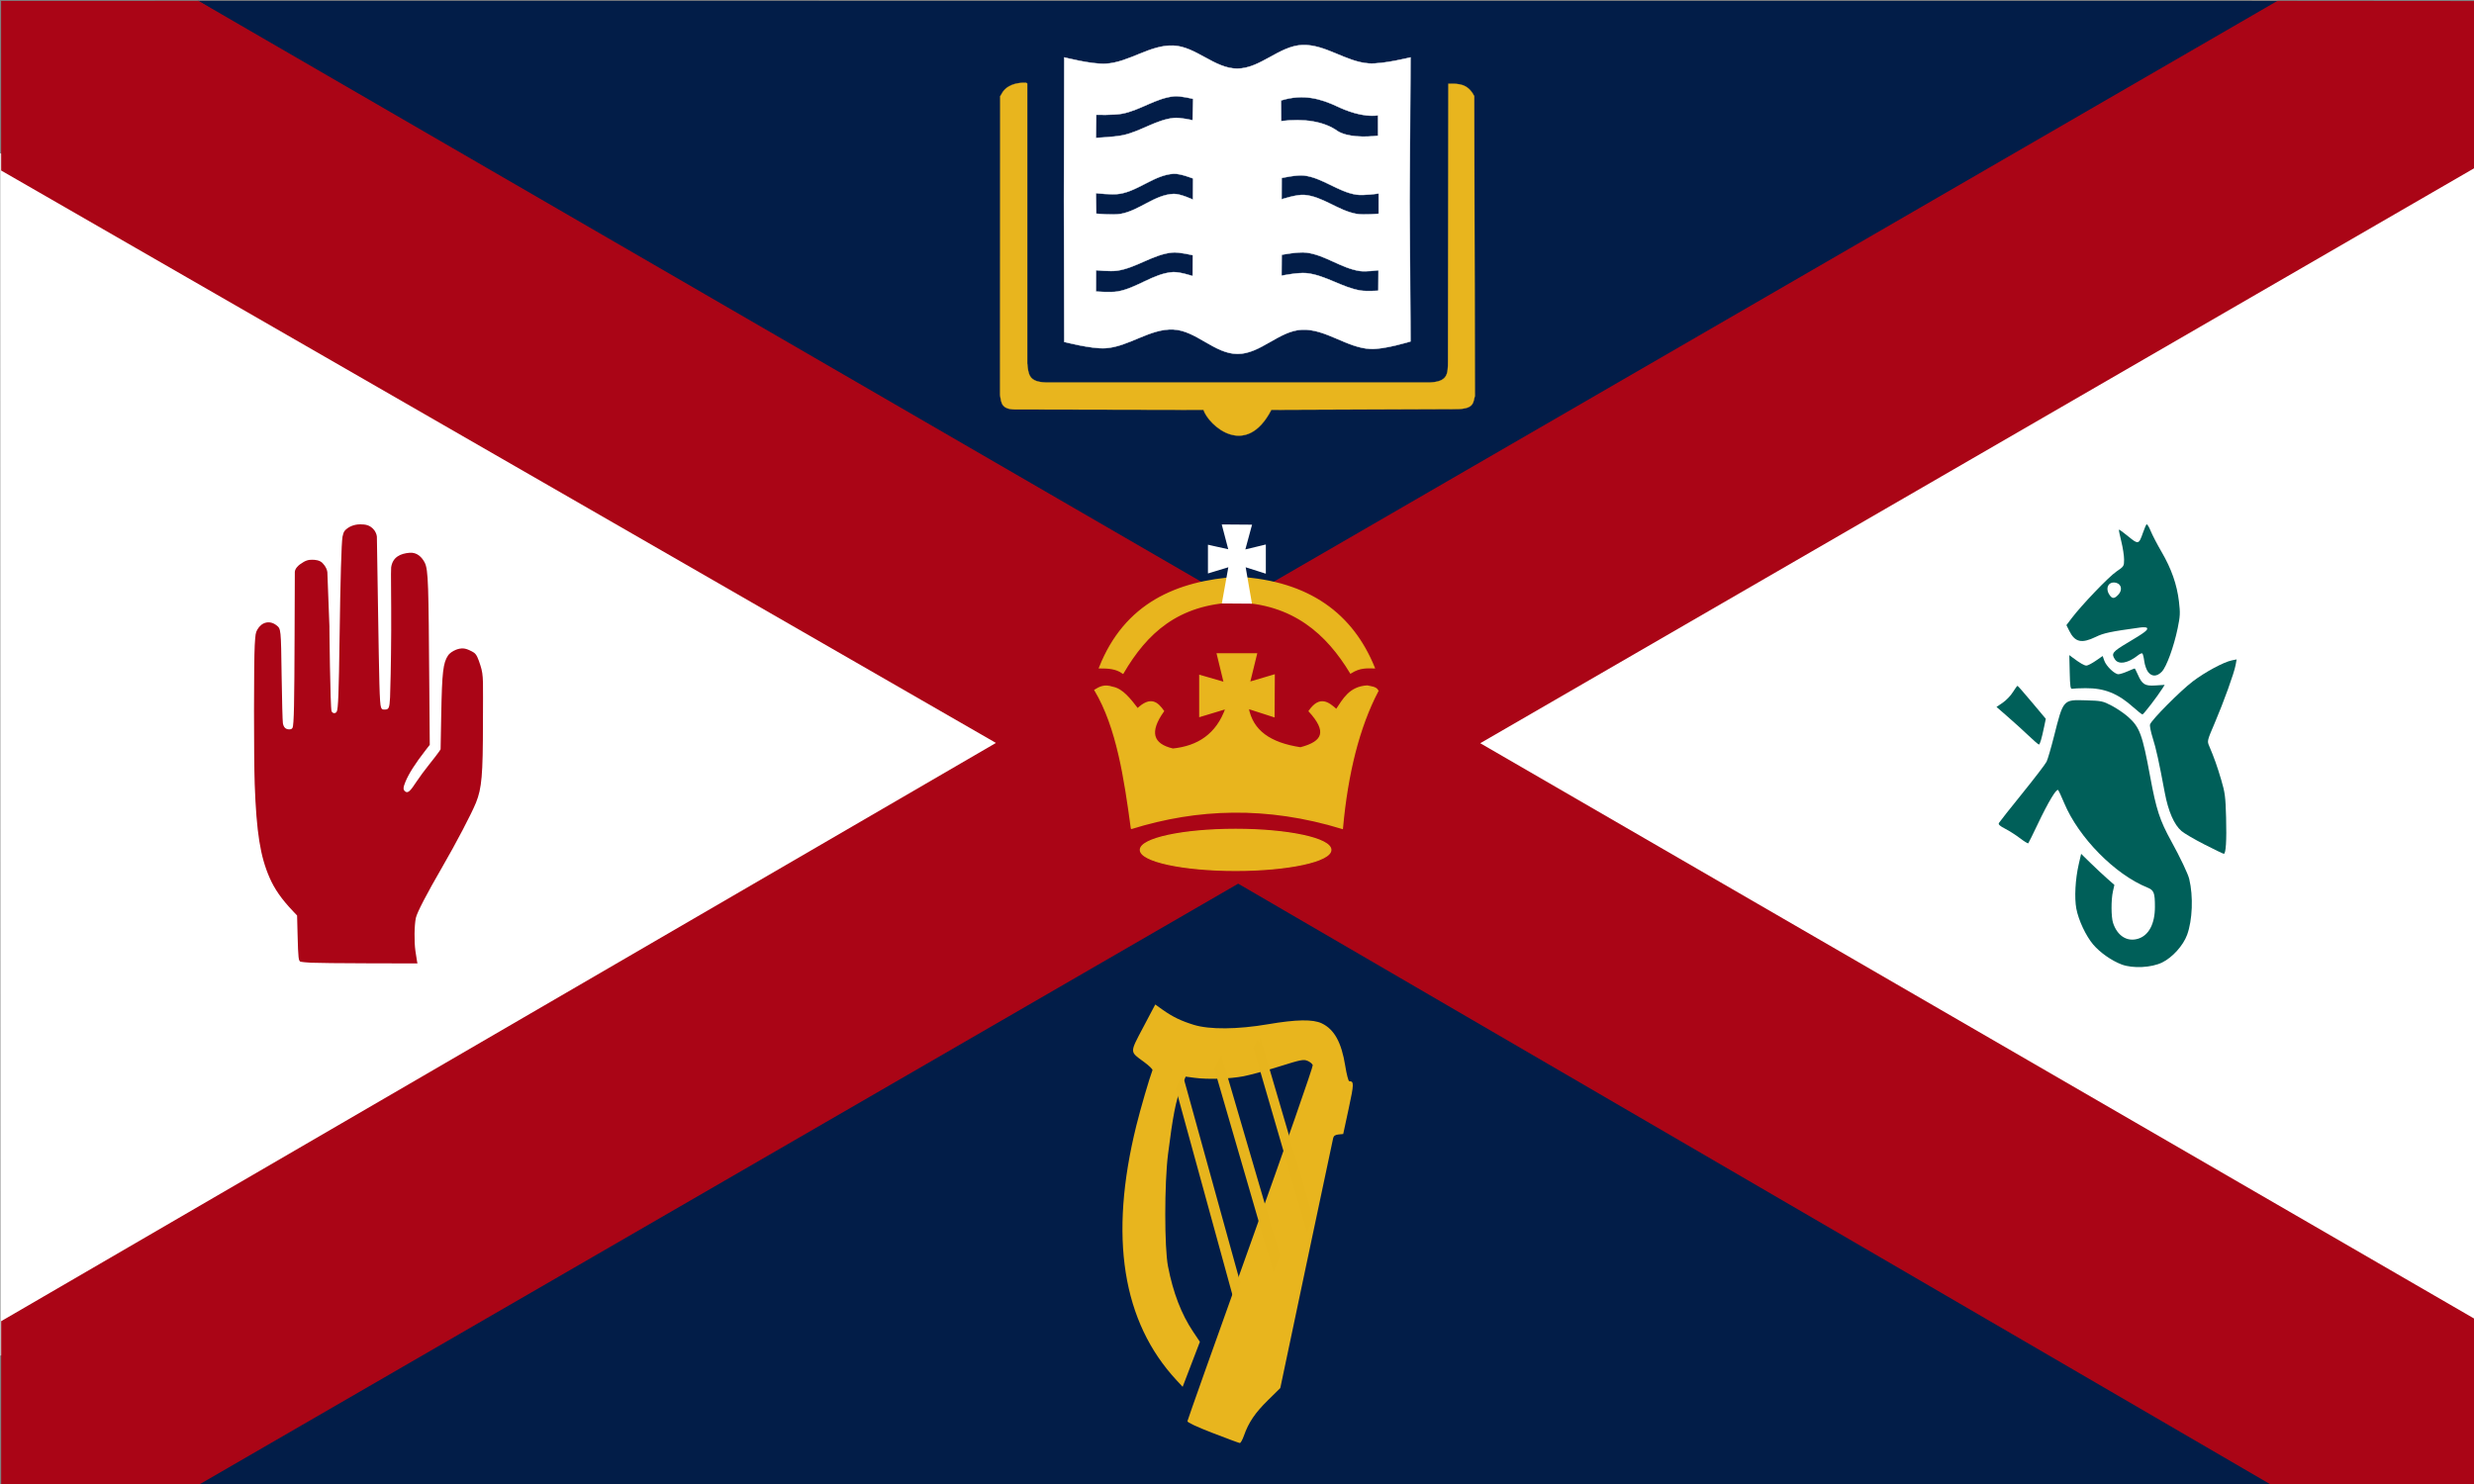 <?xml version="1.0" encoding="UTF-8" standalone="no"?>
<svg
   xmlns:dc="http://purl.org/dc/elements/1.1/"
   xmlns:cc="http://creativecommons.org/ns#"
   xmlns:rdf="http://www.w3.org/1999/02/22-rdf-syntax-ns#"
   xmlns="http://www.w3.org/2000/svg"
   xmlns:xlink="http://www.w3.org/1999/xlink"
   xmlns:sodipodi="http://sodipodi.sourceforge.net/DTD/sodipodi-0.dtd"
   xmlns:inkscape="http://www.inkscape.org/namespaces/inkscape"
   width="1000" height="600"
   version="1.1"
   inkscape:version="0.48.1 r9760"
   sodipodi:docname="QUB flag.png">
  <rect width="100%" height="100%" fill="#808080" stroke="none"/>
  <g
     inkscape:label="Layer 1"
     inkscape:groupmode="layer"
     id="layer1"
     transform="translate(-2270.689,-118.192)">
    <path
       style="fill:#000000;fill-opacity:1;fill-rule:nonzero;stroke:#000000;stroke-width:1.889;stroke-miterlimit:4;stroke-opacity:1;stroke-dasharray:none"
       id="path9440"
       d="m -1690.539,335.598 c -0.571,0 -1.142,0 0,0 z"
        />
    <g
       id="g10856">
      <path
         sodipodi:nodetypes="ccccccc"
         transform="translate(2270.689,118.192)"
         id="path10800"
         d="M 999.525,27.899 999.893,559.886 499.026,342.23 0.709,547.364 0.595,62.701 499.578,255.314 z"
         style="fill:#ffffff;stroke:#ffffff;stroke-width:1px;stroke-linecap:butt;stroke-linejoin:miter;stroke-opacity:1" />
      <g
         id="g10806"
         transform="translate(0.448,0.348)">
        <path
           style="fill:#021d48;fill-opacity:1;stroke:none"
           d="m 2350.201,118.192 848.34,0.039 -435.156,253.03 z"
           id="path10808"
           sodipodi:nodetypes="cccc" />
        <path
           style="fill:#021d48;fill-opacity:1;stroke:none"
           d="m 3195.534,718.213 -848.34,-0.039 435.156,-253.03 z"
           id="path10810"
           sodipodi:nodetypes="cccc" />
        <path
           style="fill:#aa0516;fill-opacity:1;stroke:none"
           d="m 2270.689,118.228 79.77,-0.031 419.953,243.323 420.383,-243.324 79.865,0.068 0.01,67.393 -402.113,232.676 402.113,232.838 0,67.038 -82.314,0.011 -417.632,-243.099 -420.266,243.1 -79.742,-0.009 -0.01,-66.196 L 2672.806,418.22 2270.709,186.79 z"
           id="path10812"
           sodipodi:nodetypes="ccccccccccccccccc" />
        <g
           id="g10814"
           transform="matrix(0.708,0,0,0.651,3183.78,437.199)">
          <path
             id="path10816"
             d="m -597.915,399.456 c -9.218,-3.887 -14.548,-6.594 -14.487,-7.358 0.053,-0.665 16.276,-50.342 36.053,-110.394 19.776,-60.052 35.752,-109.882 35.501,-110.733 -0.25,-0.851 -1.597,-2.058 -2.992,-2.682 -2.298,-1.027 -3.804,-0.7 -16.014,3.479 -7.412,2.537 -16.626,5.278 -20.474,6.091 -7.831,1.654 -20.428,2.09 -28.034,0.971 l -5.031,-0.741 -2.718,7.104 c -2.825,7.382 -4.661,17.641 -7.365,41.137 -2.083,18.107 -2.091,57.819 -0.013,69.557 2.887,16.306 7.63,29.732 14.367,40.667 l 3.846,6.243 -4.922,13.977 -4.922,13.977 -3.427,-4.012 c -31.078,-36.382 -38.746,-89.098 -23.019,-158.251 2.336,-10.273 7.488,-29.496 9.219,-34.401 0.192,-0.543 -2.014,-2.86 -4.9,-5.148 -8.203,-6.505 -8.186,-5.424 -0.345,-21.569 l 6.829,-14.063 4.133,3.199 c 5.739,4.442 10.632,7.023 17.904,9.444 9.055,3.015 24.883,2.865 42.45,-0.402 16.048,-2.984 25.563,-3.149 30.58,-0.528 7.159,3.74 11.258,11.808 13.399,26.371 0.77,5.24 1.791,9.534 2.267,9.542 2.807,0.045 2.781,1.476 -0.309,17.077 l -3.116,15.731 -2.643,0.282 c -1.906,0.203 -2.769,0.83 -3.095,2.248 -0.248,1.082 -7.141,36.454 -15.317,78.606 l -14.866,76.639 -7.091,7.6 c -7.329,7.855 -11.001,13.748 -13.641,21.89 -0.842,2.597 -1.912,4.693 -2.377,4.66 -0.465,-0.034 -7.409,-2.828 -15.429,-6.21 z"
             style="fill:#e8b51e;fill-opacity:1;stroke:none" />
          <g
             id="g10818">
            <path
               style="fill:#e7b41d;fill-opacity:1;stroke:none"
               d="m -612.952,185.29 30.838,121.237 -3.568,11.197 -33.387,-132.296 2.625,-6.034 2.09,-3.366 -0.382,1.244 0,1.106 z"
               id="path10820"
               sodipodi:nodetypes="ccccccccc" />
            <path
               sodipodi:nodetypes="ccccccccc"
               id="path10822"
               d="m -569.08,160.173 28.333,104.963 -3.278,9.694 -30.675,-114.538 2.412,-5.224 1.2,2.238 0.369,-4.075 0,0.957 z"
               style="fill:#e7b41d;fill-opacity:1;stroke:none" />
            <path
               sodipodi:nodetypes="ccccccccc"
               id="path10824"
               d="m -590.879,172.918 31.281,116.146 -3.619,10.727 -33.866,-126.741 2.663,-5.781 2.12,-3.225 -0.388,1.192 0,1.059 z"
               style="fill:#e7b41d;fill-opacity:1;stroke:none" />
          </g>
        </g>
        <g
           id="g10826"
           transform="matrix(0.68,0,0,0.697,3851.957,440.361)">
          <path
             id="path10828"
             d="m -1049.216,-72.963 c -0.941,-1.196 -1.955,-4.017 -2.254,-6.269 -0.299,-2.252 -0.825,-4.268 -1.169,-4.481 -0.344,-0.213 -1.513,0.305 -2.599,1.151 -5.835,4.547 -11.408,5.54 -13.592,2.421 -2.429,-3.468 -1.668,-4.447 7.661,-9.855 9.979,-5.785 12.055,-7.328 11.365,-8.444 -0.259,-0.419 -2.031,-0.553 -3.939,-0.297 -18.058,2.423 -21.722,3.178 -26.589,5.481 -8.371,3.96 -12.342,3.076 -15.694,-3.495 l -1.71,-3.352 3.01,-3.885 c 5.942,-7.669 22.106,-24.145 26.641,-27.155 4.539,-3.013 4.625,-3.143 4.625,-7.058 0,-2.194 -0.75,-6.923 -1.668,-10.51 -0.917,-3.587 -1.542,-6.647 -1.388,-6.801 0.154,-0.154 2.648,1.62 5.542,3.943 5.983,4.802 6.28,4.729 8.74,-2.137 0.821,-2.292 1.764,-4.468 2.095,-4.836 0.331,-0.368 1.436,1.319 2.456,3.75 1.02,2.431 3.958,7.937 6.529,12.236 5.833,9.753 9.121,18.921 10.31,28.745 0.812,6.714 0.723,8.533 -0.763,15.522 -2.293,10.79 -6.642,22.403 -9.44,25.208 -2.91,2.918 -5.932,2.961 -8.17,0.117 z m -17.62,-44.863 c 2.49,-2.651 1.823,-6.027 -1.348,-6.823 -4.325,-1.085 -6.673,2.852 -4.07,6.825 1.683,2.569 3.003,2.568 5.418,-0.002 l 0,4e-5 z"
             style="fill:#005f59;fill-opacity:1;stroke:none" />
          <path
             id="path10830"
             d="m -1015.591,27.186 c -5.932,-2.947 -12.128,-6.485 -13.768,-7.86 -4.364,-3.659 -7.865,-11.501 -9.911,-22.198 -3.476,-18.176 -5.15,-25.592 -7.177,-31.801 -1.134,-3.474 -1.847,-6.994 -1.584,-7.821 0.828,-2.607 18.013,-19.495 25.404,-24.964 7.397,-5.473 18.405,-11.251 23.242,-12.199 l 2.825,-0.554 -0.607,3.252 c -0.865,4.635 -7.083,21.471 -12.427,33.651 -4.509,10.277 -4.548,10.432 -3.278,13.333 2.91,6.649 4.752,11.703 7.146,19.602 2.252,7.429 2.566,9.808 2.899,21.928 0.367,13.349 -0.127,20.989 -1.357,20.989 -0.342,0 -5.475,-2.412 -11.407,-5.359 z"
             style="fill:#005f59;fill-opacity:1;stroke:none" />
          <path
             id="path10832"
             d="m -1064.899,96.755 c -5.948,-2.179 -12.905,-6.94 -16.939,-11.59 -4.326,-4.987 -8.72,-14.117 -10.011,-20.803 -1.214,-6.282 -0.615,-17.078 1.428,-25.744 l 1.428,-6.057 5.475,5.221 c 3.011,2.871 7.459,6.93 9.885,9.019 l 4.41,3.799 -0.848,3.68 c -1.141,4.952 -1.109,14.857 0.059,18.348 2.522,7.532 8.362,11.135 14.881,9.182 6.361,-1.906 10.004,-8.635 10.004,-18.48 0,-8.208 -0.585,-9.675 -4.468,-11.204 -19.296,-7.597 -40.878,-28.986 -49.471,-49.028 -1.604,-3.742 -3.223,-7.134 -3.597,-7.537 -0.965,-1.04 -5.938,7.058 -12.068,19.653 -2.892,5.942 -5.448,10.994 -5.68,11.225 -0.232,0.232 -2.419,-1.071 -4.86,-2.895 -2.441,-1.824 -6.419,-4.308 -8.84,-5.519 -3.209,-1.606 -4.225,-2.517 -3.75,-3.362 0.358,-0.638 6.599,-8.338 13.868,-17.111 7.269,-8.773 13.777,-17.075 14.462,-18.448 0.685,-1.373 2.673,-8.004 4.418,-14.736 5.57,-21.49 5.341,-21.237 18.899,-20.853 9.359,0.265 10.166,0.43 15.483,3.16 3.085,1.584 7.499,4.533 9.807,6.552 6.757,5.911 8.352,10.147 12.923,34.317 3.677,19.443 5.725,25.558 12.69,37.883 5.201,9.204 9.839,18.728 10.567,21.701 2.48,10.128 1.946,23.857 -1.262,32.431 -2.318,6.195 -8.685,13.089 -14.796,16.019 -6.357,3.048 -17.504,3.593 -24.098,1.177 l 0,0 z"
             style="fill:#005f59;fill-opacity:1;stroke:none" />
          <path
             id="path10834"
             d="m -1057.939,-52.435 c -9.197,-8.048 -17.206,-11.173 -28.438,-11.096 -3.667,0.025 -7.229,0.184 -7.917,0.353 -1.049,0.257 -1.288,-1.29 -1.486,-9.605 l -0.236,-9.912 1.903,1.389 c 4.418,3.226 6.986,4.678 8.277,4.681 0.756,0.002 3.234,-1.248 5.507,-2.778 l 4.132,-2.781 0.985,2.724 c 1.153,3.19 6.122,7.838 8.378,7.838 0.863,0 3.318,-0.75 5.457,-1.667 2.139,-0.917 4.027,-1.667 4.197,-1.667 0.17,0 1.022,1.594 1.893,3.542 2.567,5.737 4.197,6.714 10.528,6.311 l 5.434,-0.346 -1.374,2.122 c -2.933,4.53 -11.204,15.039 -11.836,15.039 -0.366,0 -2.798,-1.866 -5.404,-4.146 z"
             style="fill:#005f59;fill-opacity:1;stroke:none" />
          <path
             id="path10836"
             d="m -1120.127,-35.905 c -2.979,-2.771 -8.512,-7.67 -12.295,-10.886 l -6.878,-5.849 3.707,-2.455 c 2.039,-1.351 4.759,-4.121 6.045,-6.156 1.286,-2.035 2.525,-3.672 2.755,-3.637 0.229,0.035 4.103,4.354 8.607,9.597 l 8.191,9.533 -0.929,4.36 c -1.532,7.189 -2.566,10.612 -3.193,10.57 -0.326,-0.022 -3.03,-2.306 -6.01,-5.077 z"
             style="fill:#005f59;fill-opacity:1;stroke:none" />
        </g>
        <path
           style="fill:#aa0516;fill-opacity:1;stroke:none"
           d="m 2395.911,507.082 c -1.944,-0.113 -3.809,-0.29 -4.144,-0.394 -0.866,-0.268 -0.993,-1.356 -1.234,-10.651 l -0.209,-8.048 -1.628,-1.714 c -4.599,-4.842 -7.426,-8.877 -9.46,-13.501 -3.793,-8.627 -5.338,-18.315 -6.042,-37.879 -0.377,-10.47 -0.37,-49.774 0.01,-56.155 0.268,-4.503 0.367,-5.105 1.05,-6.328 1.731,-3.099 5.04,-3.86 7.701,-1.771 1.87,1.469 1.849,1.259 2.123,20.652 0.137,9.671 0.366,18.219 0.51,18.995 0.309,1.663 1.131,2.449 2.561,2.449 0.712,0 1.079,-0.173 1.327,-0.625 0.61,-1.11 0.74,-10.621 0.838,-37.14 l 0.095,-25.9 c 0.084,-1.338 1.367,-2.531 2.058,-3.035 2.333,-1.702 3.476,-1.872 4.916,-1.872 1.148,0 3.249,0.077 4.479,1.615 -0.784,-0.736 1.426,1.093 1.699,3.361 l 0.843,22.139 c -0.069,-1.802 0.316,32.739 0.853,34.095 0.389,0.982 1.606,1.088 2.103,0.183 0.583,-1.061 0.83,-7.601 1.145,-30.276 0.326,-23.464 0.746,-37.829 1.182,-40.44 0.145,-0.871 0.502,-1.893 0.794,-2.271 1.259,-1.636 3.82,-2.766 6.463,-2.727 1.909,0.028 3.791,0.146 5.542,2.315 0.397,0.492 1.01,1.624 1.09,2.64 l 0.45,28.154 c 0.494,30.91 0.625,39.218 1.223,40.85 0.305,0.832 0.46,0.929 1.478,0.929 1.681,0 1.952,-0.606 2.176,-4.861 0.103,-1.966 0.411,-14.028 0.462,-26.921 0.051,-12.897 -0.19,-24.507 -0.023,-25.687 0.594,-4.209 3.766,-5.64 7.492,-5.932 3.024,-0.237 4.954,1.831 6.063,3.949 1.531,2.926 1.552,9.507 1.86,48.78 l 0.195,24.925 -1.734,2.236 c -4.201,5.417 -6.746,9.418 -8.116,12.755 -0.916,2.231 -0.962,3.089 -0.203,3.758 1.128,0.995 2.033,0.241 4.787,-3.99 1.022,-1.569 3.251,-4.591 4.953,-6.713 1.702,-2.123 3.454,-4.394 3.894,-5.046 l 0.799,-1.186 0.26,-14.11 c 0.315,-17.129 0.746,-20.844 2.765,-23.847 0.779,-1.158 3.099,-2.703 5.55,-2.833 1.873,-0.099 3.496,0.957 4.62,1.522 1.375,0.745 1.991,2.531 2.925,5.427 1.355,4.199 1.003,6.481 0.998,23.061 -0.01,21.167 -0.471,26.512 -2.811,32.345 -1.734,4.322 -8.105,16.484 -13.609,25.981 -6.262,10.803 -10.226,18.439 -10.688,20.586 -0.642,2.986 -0.733,9.591 -0.184,13.411 0.269,1.872 0.564,3.77 0.655,4.217 l 0.167,0.813 -19.764,-0.043 c -10.87,-0.024 -21.355,-0.136 -23.299,-0.249 z"
           id="path10838"
           sodipodi:nodetypes="ccscssscssscscscssccsccsccsscscssssscscscsccccsssccccsccscscc" />
        <g
           id="g10840"
           transform="matrix(0.709,0,0,0.676,4037.447,391.909)">
          <path
             sodipodi:nodetypes="ccccccc"
             id="path10842"
             d="m -1865.5,-6.125 c 14.413,-38.267 44,-51.477 78.625,-53.875 40.901,2.467 65.377,22.276 77.625,53.875 -4.039,-0.038 -7.926,-0.496 -13.25,3 -13.437,-23.286 -32.655,-41.726 -65.625,-42.5 -33.196,1.206 -50.97,18.848 -64.25,42.625 -3.95,-2.955 -8.521,-3.112 -13.125,-3.125 z"
             style="fill:#e8b51e;fill-opacity:1;stroke:#e7b41d;stroke-width:1px;stroke-linecap:butt;stroke-linejoin:miter;stroke-opacity:1" />
          <path
             style="fill:#ffffff;stroke:#ffffff;stroke-width:1px;stroke-linecap:butt;stroke-linejoin:miter;stroke-opacity:1"
             d="m -1779.375,-91.125 -3.875,15 11.875,-3 0,16.125 -11.625,-3.875 3.625,22 -16,-0.125 2.751,-16.05 0.999,-5.825 -11.75,3.75 0,-15.875 11.75,2.75 -3.75,-15 z"
             id="path10844"
             sodipodi:nodetypes="cccccccccccccc" />
          <path
             transform="matrix(1.006,0,0,1.048,10.051,-4.988)"
             d="m -1733.5,102.938 c 0,6.455 -24.149,11.688 -53.938,11.688 -29.789,0 -53.938,-5.233 -53.938,-11.688 0,-6.455 24.149,-11.688 53.938,-11.688 29.789,0 53.938,5.233 53.938,11.688 z"
             sodipodi:ry="11.6875"
             sodipodi:rx="53.9375"
             sodipodi:cy="102.9375"
             sodipodi:cx="-1787.4375"
             id="path10846"
             style="fill:#e8b51e;fill-opacity:1;stroke:#e8b51e;stroke-width:0.75"
             sodipodi:type="arc" />
          <path
             sodipodi:nodetypes="ccccccccccccccccccccccc"
             id="path10848"
             d="m -1847.375,89.875 c 37.348,-12.166 76.99,-13.812 120,0 2.85,-32.738 9.401,-60.386 20.25,-82.125 -1.035,-2.122 -3.712,-2.194 -6,-2.75 -9.923,0.66 -13.356,7.811 -17.5,14.25 -4.675,-4.405 -9.395,-8.352 -15.375,0.625 10.454,12.024 8.393,18.449 -5.125,22.125 -17.477,-2.798 -27.523,-10.203 -30,-24 l 14.75,5 0.125,-24.5 -14.125,4.375 4,-17.125 -22,0 4,17.25 -14,-4.25 0,24.125 15,-4.75 c -5.355,15.871 -16.154,23.072 -30.5,24.625 -11.817,-2.879 -14.015,-10.33 -5.5,-22.875 -3.338,-4.866 -7.026,-8.713 -14.625,-1.125 -4.371,-5.911 -8.706,-11.956 -14.375,-13 -4.543,-1.614 -7.162,-0.019 -9.75,1.625 12.604,22.234 16.9,52.809 20.75,82.5 z"
             style="fill:#e8b51e;fill-opacity:1;stroke:#e7b41d;stroke-width:1px;stroke-linecap:butt;stroke-linejoin:miter;stroke-opacity:1" />
        </g>
        <g
           id="g10850"
           transform="translate(2496.4,327.591)">
          <path
             sodipodi:nodetypes="cccaaaaacccaaaaacscaaccaacscaaccaacccaaccaacsccaccaaccccaccaacccccccccc"
             d="m 204.009,-71.517 -0.116,-57.073 0.116,-57.952 c 0,0 11.128,2.871 16.776,2.559 9.418,-0.521 17.907,-7.723 27.331,-7.327 9.14,0.384 16.671,9.314 25.819,9.304 9.32,-0.01 16.971,-9.169 26.284,-9.537 9.323,-0.368 17.67,6.863 26.982,7.443 5.638,0.352 16.77,-2.442 16.77,-2.442 l -0.349,58.082 0.349,56.761 c 0,0 -10.625,3.267 -16.072,3.032 -9.612,-0.416 -18.183,-8.194 -27.796,-7.78 -9.267,0.4 -16.776,9.803 -26.051,9.781 -9.25,-0.021 -16.695,-9.431 -25.935,-9.874 -9.517,-0.456 -18.051,7.024 -27.563,7.572 -5.57,0.321 -16.543,-2.551 -16.543,-2.551 z m 51.9,-26.619 0.07,-8.426 c 0,0 -5.481,-1.363 -8.241,-1.107 -7.782,0.721 -14.538,6.183 -22.267,7.341 -2.838,0.425 -8.606,-0.18 -8.606,-0.18 l -0.031,8.622 c 0,0 5.86,0.488 8.728,-4.5e-4 7.774,-1.324 14.459,-7.267 22.325,-7.83 2.718,-0.194 8.022,1.58 8.022,1.58 z m 75.127,-2.361 c 0,0 -5.012,0.677 -7.483,0.319 -7.572,-1.099 -14.114,-6.535 -21.71,-7.454 -3.303,-0.4 -9.942,0.895 -9.942,0.895 l -0.059,8.457 c 0,0 6.738,-1.378 10.104,-1.023 7.623,0.804 14.326,5.817 21.894,7.037 2.35,0.379 7.142,0.062 7.142,0.062 z m -75.01,-28.54 0.054,-8.553 c 0,0 -5.175,-2.071 -7.87,-1.911 -7.711,0.459 -14.094,6.827 -21.713,8.098 -3.181,0.531 -9.673,-0.254 -9.673,-0.254 l 0.12,8.287 c 0,0 6.651,0.684 9.901,0.11 7.506,-1.326 13.777,-7.792 21.394,-8.074 2.704,-0.1 7.786,2.296 7.786,2.296 z m 75.073,-2.479 c 0,0 -5.985,0.913 -8.934,0.471 -7.441,-1.114 -13.734,-6.841 -21.205,-7.739 -3.02,-0.363 -9.069,1.007 -9.069,1.007 l -0.031,8.625 c 0,0 6.07,-2.017 9.175,-1.772 7.476,0.589 13.758,6.403 21.149,7.671 2.929,0.503 8.914,-0.072 8.914,-0.072 z m -75.209,-29.604 0.22,-8.64 c 0,0 -5.085,-1.292 -7.648,-1.055 -7.401,0.685 -13.843,5.712 -21.155,7.05 -3.401,0.622 -10.363,0.418 -10.363,0.418 l -0.114,9.351 c 0,0 7.412,-0.317 11.02,-1.099 7.053,-1.527 13.323,-6.22 20.502,-6.956 2.518,-0.258 7.537,0.93 7.537,0.93 z m 74.94,-1.976 c -6.31,0.825 -13.206,-2.082 -16.39,-3.581 -6.796,-3.197 -13.835,-5.215 -22.803,-2.452 l 0.051,8.345 c 9.125,-1.109 17.338,0.06 22.883,4.094 3.863,2.361 10.851,2.509 16.276,1.81 z"
             style="fill:#ffffff;fill-opacity:1;stroke:#ffffff;stroke-width:0.156"
             id="path10852" />
          <path
             sodipodi:nodetypes="ccccsaccccccccccc"
             id="path10854"
             d="m 260.272,-44.063 -75.051,-0.145 c -6.597,0.214 -6.654,-2.48 -7.146,-5.9 l 0.07,-120.821 c 0,0 0.295,-0.315 0.386,-0.508 1.852,-3.946 6.311,-4.995 10.015,-4.837 0.195,0.008 0.505,0.299 0.505,0.299 l 0,113.175 c 0.453,4.539 0.71,7.43 7.353,7.687 l 155.55,0.003 c 7.139,-0.339 7.156,-3.585 7.173,-8.43 l 0.159,-112.332 c 3.914,-0.078 7.828,-0.156 10.434,4.999 l 0.273,121.18 c -0.76,2.796 -0.358,5.157 -7.078,5.337 l -75.196,0.291 c -10.312,19.914 -25.274,6.398 -27.446,0.003 z"
             style="fill:#e8b51e;fill-opacity:1;stroke:#e8b51e;stroke-width:0.116" />
        </g>
      </g>
    </g>
  </g>
</svg>
